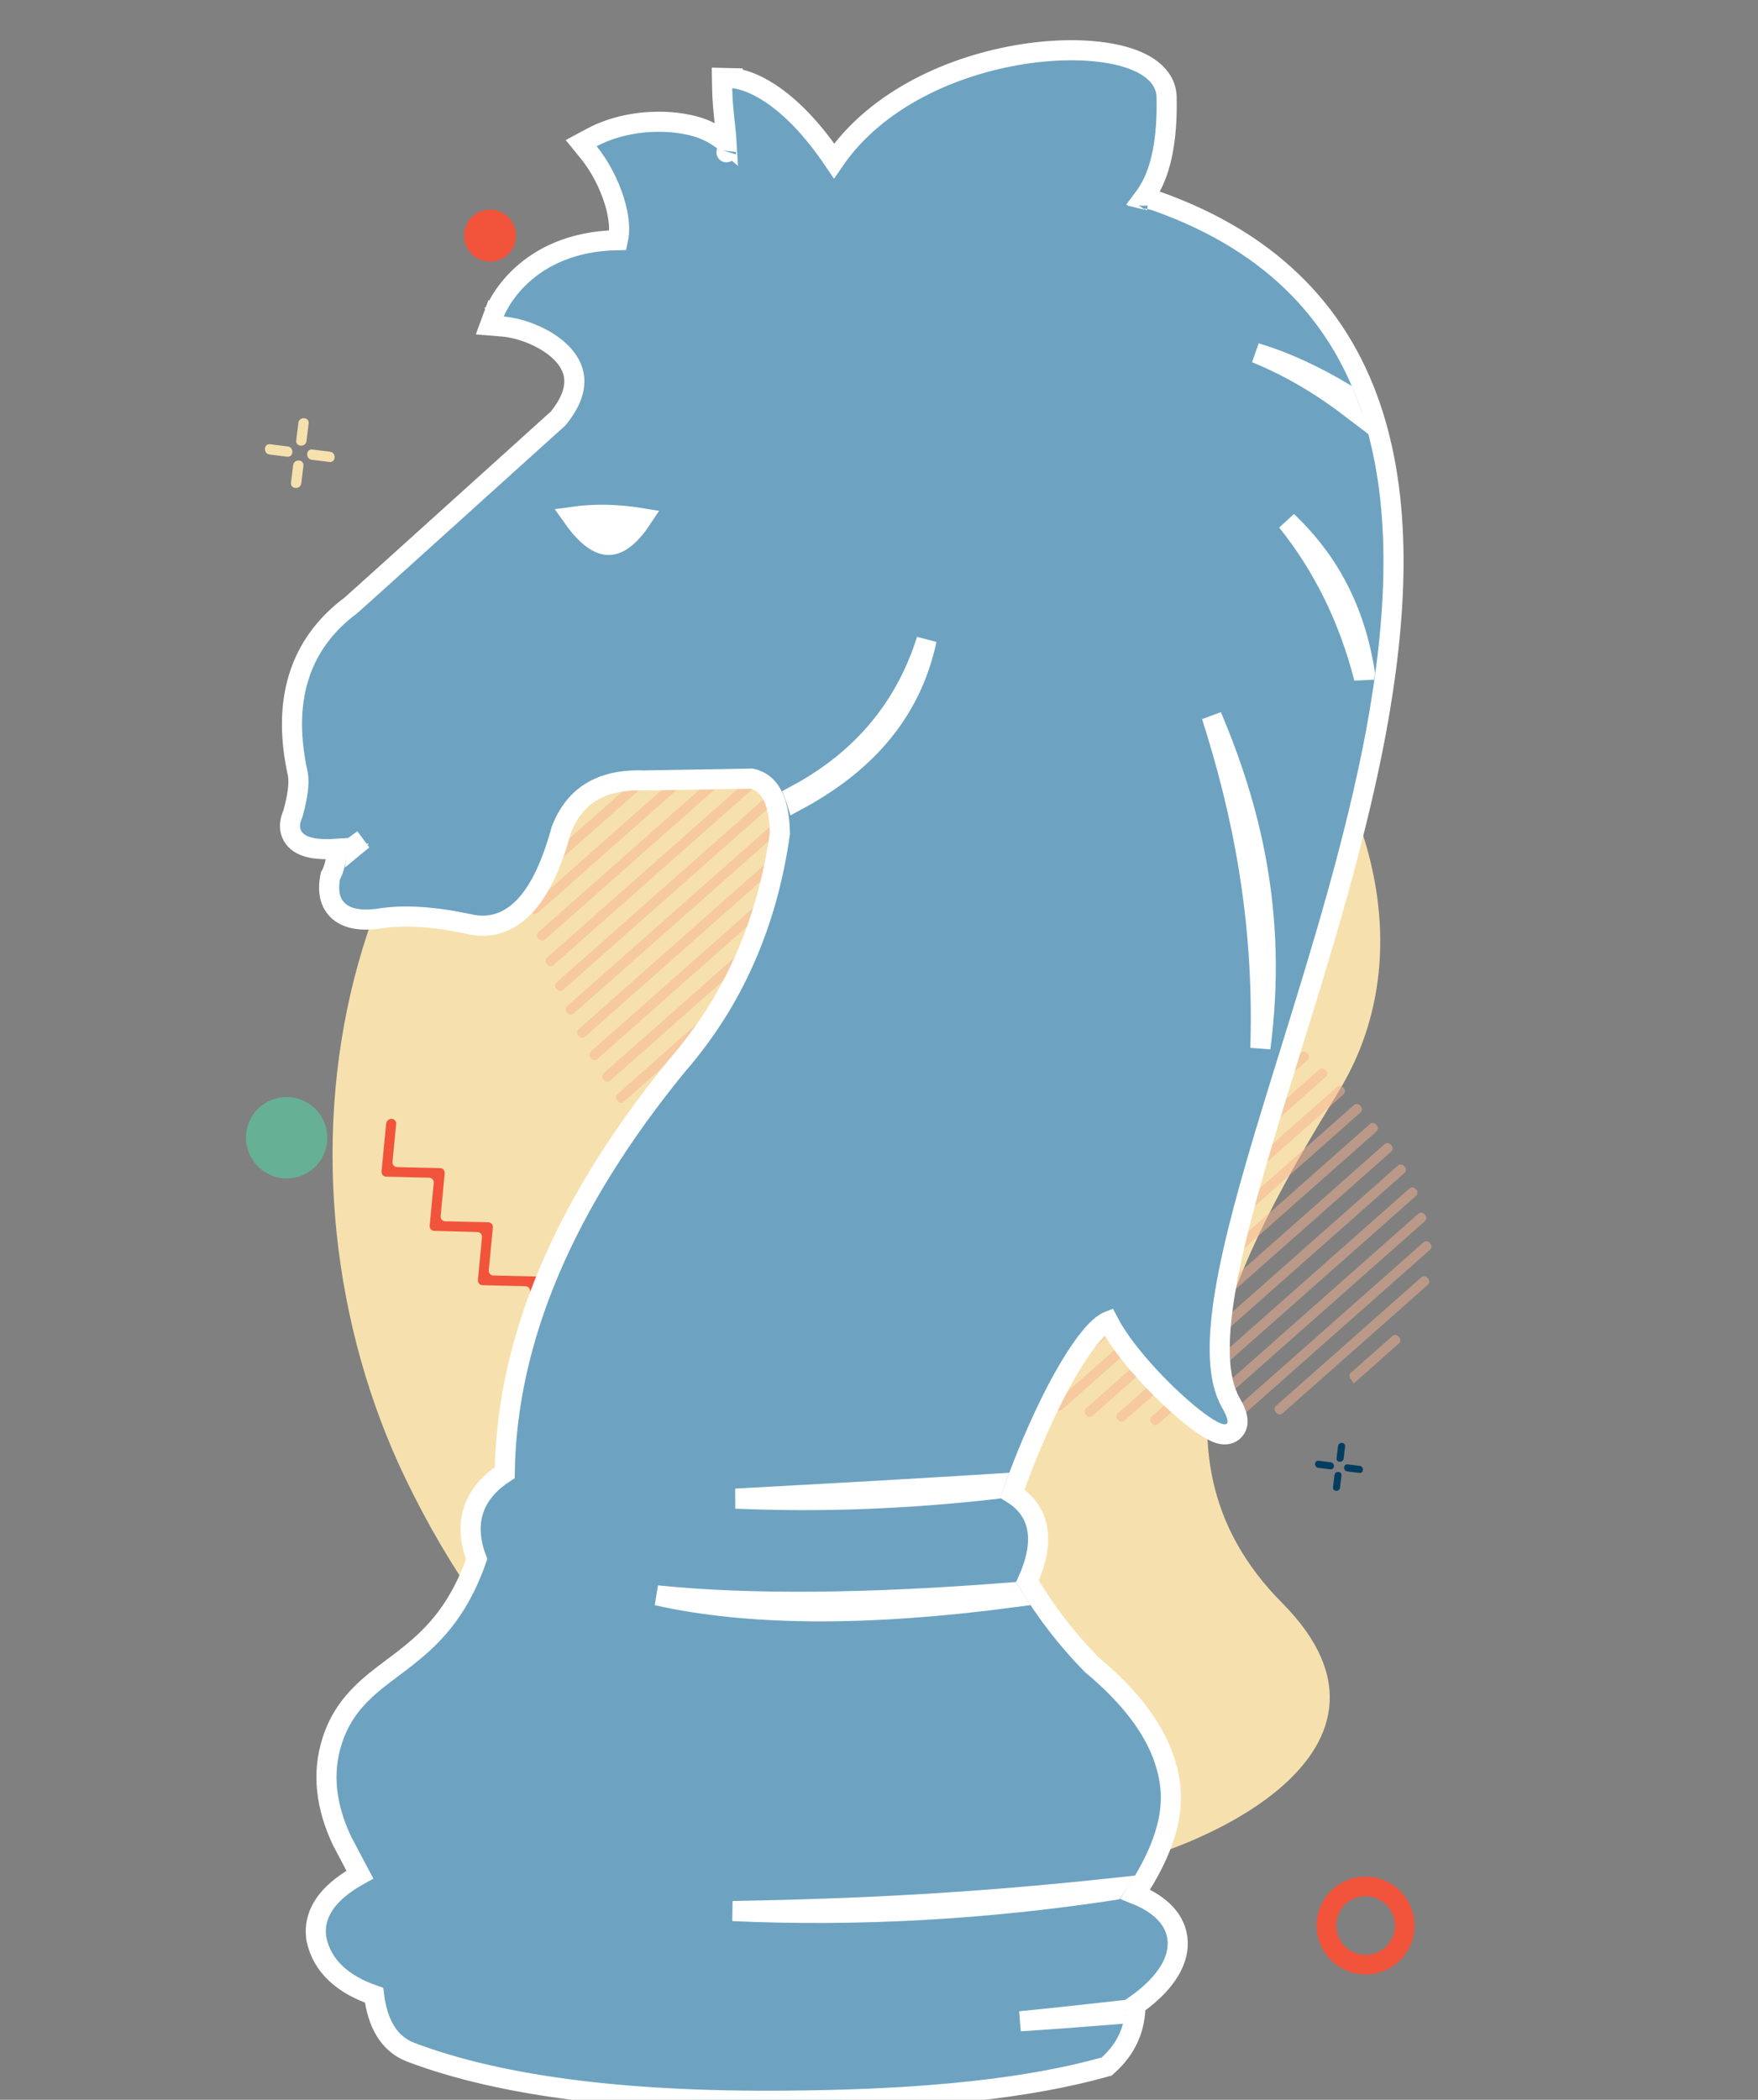 <?xml version="1.0" encoding="UTF-8"?> <svg xmlns="http://www.w3.org/2000/svg" width="175" height="209" viewBox="0 0 175 209" fill="none"><rect x="0" y="0" width="175" height="209" fill="#808080" stroke="none"/> <g clip-path="url(#clip0)"> <path d="M102.45 177.908L98.158 177.805C98.094 177.803 98.032 177.788 97.974 177.761C97.916 177.734 97.865 177.696 97.823 177.648C97.78 177.601 97.748 177.545 97.728 177.485C97.709 177.424 97.701 177.36 97.707 177.297L98.111 173.023C98.117 172.959 98.11 172.895 98.09 172.834C98.07 172.773 98.038 172.717 97.995 172.67C97.953 172.622 97.901 172.583 97.843 172.556C97.785 172.529 97.722 172.515 97.658 172.513L93.367 172.41C93.303 172.408 93.24 172.393 93.182 172.366C93.124 172.34 93.072 172.301 93.029 172.253C92.987 172.205 92.955 172.149 92.935 172.089C92.915 172.028 92.908 171.964 92.914 171.9L93.318 167.626C93.324 167.563 93.316 167.499 93.296 167.438C93.277 167.378 93.245 167.322 93.202 167.275C93.16 167.227 93.109 167.189 93.051 167.162C92.993 167.135 92.93 167.12 92.867 167.118L88.573 167.013C88.51 167.011 88.447 166.996 88.39 166.969C88.332 166.942 88.281 166.904 88.238 166.856C88.196 166.809 88.164 166.753 88.144 166.693C88.124 166.632 88.117 166.568 88.123 166.505L88.526 162.231C88.532 162.167 88.525 162.103 88.505 162.042C88.486 161.982 88.454 161.926 88.411 161.878C88.368 161.83 88.317 161.791 88.259 161.765C88.201 161.738 88.138 161.723 88.074 161.721L83.782 161.618C83.719 161.616 83.656 161.601 83.598 161.574C83.541 161.547 83.489 161.509 83.447 161.461C83.404 161.414 83.372 161.358 83.353 161.298C83.333 161.237 83.325 161.173 83.331 161.11L83.695 157.326C83.701 157.262 83.693 157.198 83.674 157.138C83.654 157.077 83.622 157.022 83.579 156.974C83.537 156.927 83.486 156.888 83.428 156.861C83.37 156.834 83.308 156.82 83.244 156.818C83.108 156.815 82.977 156.863 82.876 156.953C82.774 157.043 82.711 157.168 82.697 157.303L82.239 162.065C82.233 162.128 82.24 162.192 82.26 162.252C82.28 162.313 82.312 162.368 82.355 162.416C82.397 162.464 82.448 162.502 82.506 162.529C82.564 162.556 82.626 162.57 82.69 162.572L86.982 162.676C87.046 162.678 87.109 162.692 87.166 162.719C87.224 162.746 87.276 162.785 87.319 162.832C87.361 162.88 87.393 162.936 87.413 162.997C87.433 163.058 87.44 163.122 87.434 163.185L87.03 167.46C87.025 167.523 87.032 167.587 87.052 167.647C87.072 167.708 87.104 167.763 87.146 167.811C87.188 167.859 87.24 167.897 87.297 167.924C87.355 167.951 87.418 167.966 87.481 167.967L91.775 168.073C91.838 168.075 91.901 168.089 91.959 168.116C92.016 168.143 92.068 168.181 92.11 168.229C92.152 168.277 92.184 168.332 92.204 168.393C92.224 168.453 92.231 168.517 92.226 168.58L91.822 172.855C91.816 172.918 91.823 172.982 91.843 173.043C91.863 173.104 91.895 173.16 91.937 173.208C91.98 173.256 92.031 173.294 92.09 173.321C92.147 173.348 92.21 173.363 92.274 173.364L96.566 173.468C96.63 173.469 96.693 173.484 96.751 173.511C96.809 173.538 96.861 173.576 96.903 173.624C96.946 173.672 96.978 173.728 96.998 173.789C97.017 173.85 97.025 173.914 97.019 173.977L96.62 178.271C96.614 178.335 96.622 178.399 96.642 178.459C96.662 178.52 96.694 178.575 96.736 178.623C96.778 178.671 96.83 178.709 96.887 178.736C96.945 178.763 97.007 178.777 97.071 178.779L101.363 178.883C101.427 178.884 101.49 178.899 101.548 178.926C101.606 178.953 101.658 178.991 101.7 179.039C101.742 179.087 101.775 179.143 101.795 179.204C101.814 179.265 101.821 179.329 101.815 179.392L101.452 183.177C101.446 183.24 101.453 183.304 101.473 183.365C101.493 183.425 101.525 183.481 101.567 183.528C101.61 183.576 101.661 183.614 101.719 183.641C101.776 183.668 101.839 183.683 101.903 183.685C102.037 183.685 102.167 183.637 102.268 183.547C102.368 183.458 102.432 183.334 102.447 183.201L102.9 178.429C102.908 178.365 102.902 178.3 102.883 178.238C102.864 178.176 102.832 178.118 102.79 178.069C102.748 178.02 102.695 177.981 102.637 177.953C102.578 177.925 102.515 177.91 102.45 177.908Z" fill="#F2543B"></path> <path d="M104.011 187.06C89.568 188.502 58.416 184.535 40.395 147.235C25.823 117.041 32.191 74.168 67.689 58.12C88.41 48.751 106.711 51.751 119.242 60.783C134.231 71.557 143.085 92.571 133.246 108.655C123.408 124.739 112.57 144.401 127.618 159.533C142.666 174.665 118.457 185.616 104.011 187.06Z" fill="#F6E1AE"></path> <path d="M46.845 25.171C47.185 25.554 47.631 25.828 48.126 25.958C48.621 26.087 49.144 26.067 49.627 25.9C50.11 25.733 50.533 25.426 50.841 25.019C51.15 24.611 51.33 24.121 51.36 23.61C51.39 23.099 51.268 22.591 51.009 22.149C50.75 21.707 50.366 21.352 49.905 21.128C49.445 20.904 48.928 20.821 48.422 20.891C47.915 20.96 47.44 21.178 47.058 21.518C46.804 21.743 46.597 22.017 46.449 22.322C46.301 22.628 46.215 22.96 46.195 23.299C46.175 23.638 46.222 23.978 46.334 24.299C46.445 24.621 46.619 24.917 46.845 25.171Z" fill="#F2543B"></path> <path d="M25.509 115.93C24.977 115.331 24.634 114.587 24.524 113.793C24.414 112.999 24.542 112.191 24.891 111.47C25.24 110.75 25.795 110.15 26.486 109.746C27.177 109.341 27.973 109.151 28.773 109.2C29.572 109.248 30.34 109.532 30.979 110.017C31.618 110.501 32.099 111.164 32.362 111.921C32.625 112.679 32.658 113.497 32.456 114.272C32.254 115.047 31.827 115.744 31.229 116.276C30.831 116.629 30.368 116.9 29.866 117.074C29.363 117.247 28.831 117.32 28.3 117.288C27.769 117.256 27.249 117.12 26.77 116.887C26.291 116.654 25.863 116.329 25.509 115.93Z" fill="#66B095"></path> <path d="M134.911 81.939C134.826 81.933 134.74 81.945 134.66 81.972C134.579 82 134.505 82.043 134.441 82.1C134.377 82.157 134.325 82.225 134.288 82.302C134.251 82.379 134.23 82.463 134.225 82.548L133.731 90.998C133.726 91.084 133.737 91.171 133.765 91.253C133.793 91.334 133.837 91.41 133.895 91.475C133.952 91.539 134.022 91.592 134.1 91.629C134.178 91.667 134.262 91.689 134.349 91.693C134.435 91.699 134.522 91.688 134.603 91.66C134.685 91.632 134.76 91.588 134.825 91.531C134.89 91.473 134.942 91.404 134.979 91.326C135.017 91.248 135.038 91.163 135.043 91.077L135.528 82.634C135.535 82.548 135.523 82.461 135.496 82.379C135.468 82.297 135.424 82.221 135.366 82.156C135.309 82.092 135.239 82.039 135.16 82.002C135.082 81.964 134.997 81.943 134.911 81.939Z" fill="#F6E1AE"></path> <path d="M132.116 74.015C132.03 74.008 131.943 74.019 131.861 74.047C131.779 74.075 131.704 74.118 131.639 74.176C131.574 74.234 131.522 74.303 131.484 74.382C131.447 74.46 131.426 74.544 131.422 74.631L130.029 98.531C130.023 98.617 130.034 98.704 130.062 98.786C130.09 98.868 130.134 98.944 130.191 99.009C130.249 99.074 130.319 99.126 130.397 99.164C130.475 99.201 130.56 99.222 130.647 99.227C130.733 99.232 130.82 99.221 130.901 99.193C130.983 99.165 131.059 99.121 131.123 99.064C131.188 99.006 131.24 98.937 131.278 98.859C131.315 98.781 131.337 98.696 131.341 98.61L132.728 74.703C132.737 74.531 132.678 74.362 132.564 74.233C132.449 74.104 132.288 74.026 132.116 74.015Z" fill="#F6E1AE"></path> <path d="M129.134 69.224C129.049 69.219 128.964 69.23 128.883 69.258C128.803 69.286 128.729 69.329 128.665 69.386C128.601 69.442 128.549 69.511 128.512 69.588C128.475 69.664 128.454 69.748 128.449 69.833L126.52 102.923C126.514 103.009 126.525 103.096 126.553 103.178C126.581 103.26 126.625 103.336 126.682 103.401C126.74 103.465 126.81 103.518 126.888 103.555C126.966 103.593 127.051 103.614 127.138 103.618C127.224 103.625 127.311 103.614 127.393 103.586C127.475 103.558 127.551 103.514 127.615 103.457C127.68 103.399 127.732 103.329 127.77 103.251C127.807 103.173 127.828 103.088 127.832 103.002L129.744 69.911C129.749 69.826 129.738 69.74 129.71 69.659C129.682 69.579 129.639 69.504 129.582 69.441C129.525 69.377 129.456 69.325 129.38 69.287C129.303 69.25 129.219 69.229 129.134 69.224Z" fill="#F6E1AE"></path> <path d="M126.068 65.926C125.982 65.92 125.896 65.931 125.814 65.959C125.732 65.987 125.657 66.031 125.592 66.089C125.528 66.146 125.475 66.216 125.438 66.293C125.4 66.371 125.379 66.456 125.374 66.542L123.082 105.836C123.077 105.922 123.088 106.009 123.117 106.09C123.145 106.172 123.189 106.248 123.246 106.312C123.304 106.377 123.373 106.43 123.451 106.467C123.529 106.505 123.614 106.527 123.7 106.531C123.787 106.538 123.873 106.527 123.955 106.499C124.037 106.471 124.113 106.427 124.178 106.37C124.242 106.312 124.295 106.243 124.332 106.164C124.369 106.086 124.39 106.001 124.394 105.915L126.678 66.613C126.683 66.528 126.672 66.442 126.644 66.362C126.616 66.281 126.572 66.207 126.516 66.143C126.459 66.079 126.39 66.027 126.314 65.99C126.237 65.953 126.154 65.931 126.068 65.926Z" fill="#F6E1AE"></path> <path d="M122.946 63.511C122.861 63.505 122.776 63.517 122.695 63.545C122.615 63.572 122.541 63.616 122.477 63.672C122.413 63.729 122.361 63.798 122.324 63.874C122.287 63.951 122.266 64.034 122.261 64.119L119.712 107.855C119.705 107.942 119.717 108.029 119.744 108.111C119.772 108.193 119.816 108.268 119.874 108.333C119.931 108.398 120.001 108.451 120.08 108.488C120.158 108.526 120.243 108.547 120.329 108.551C120.416 108.557 120.502 108.545 120.584 108.517C120.666 108.489 120.741 108.445 120.805 108.388C120.87 108.331 120.923 108.261 120.96 108.183C120.997 108.105 121.019 108.021 121.023 107.934L123.558 64.199C123.563 64.114 123.551 64.028 123.523 63.947C123.495 63.866 123.452 63.792 123.395 63.728C123.338 63.664 123.269 63.612 123.192 63.574C123.115 63.537 123.032 63.515 122.946 63.511Z" fill="#F6E1AE"></path> <path d="M119.792 61.726C119.706 61.72 119.62 61.731 119.538 61.759C119.456 61.787 119.381 61.831 119.316 61.888C119.252 61.946 119.199 62.015 119.162 62.093C119.124 62.171 119.103 62.256 119.098 62.342L116.365 109.243C116.358 109.33 116.37 109.416 116.397 109.498C116.425 109.581 116.469 109.656 116.527 109.721C116.584 109.786 116.654 109.839 116.733 109.876C116.811 109.913 116.896 109.935 116.982 109.939C117.069 109.945 117.155 109.934 117.237 109.906C117.319 109.879 117.395 109.835 117.46 109.777C117.524 109.72 117.577 109.65 117.614 109.572C117.651 109.494 117.673 109.409 117.676 109.322L120.41 62.421C120.416 62.335 120.405 62.248 120.377 62.166C120.349 62.084 120.305 62.008 120.248 61.943C120.19 61.878 120.12 61.826 120.042 61.788C119.964 61.751 119.879 61.73 119.792 61.726Z" fill="#F6E1AE"></path> <path d="M116.606 60.462C116.52 60.456 116.433 60.467 116.352 60.495C116.27 60.523 116.195 60.567 116.13 60.624C116.065 60.682 116.013 60.751 115.976 60.829C115.938 60.907 115.917 60.992 115.912 61.078L113.064 110.115C113.058 110.201 113.07 110.288 113.098 110.37C113.126 110.451 113.17 110.527 113.228 110.592C113.285 110.656 113.355 110.709 113.433 110.747C113.511 110.784 113.595 110.806 113.682 110.81C113.767 110.816 113.852 110.804 113.932 110.776C114.013 110.749 114.087 110.705 114.151 110.649C114.214 110.592 114.266 110.523 114.303 110.447C114.341 110.37 114.362 110.287 114.367 110.202L117.218 61.15C117.227 60.978 117.168 60.809 117.054 60.68C116.939 60.551 116.778 60.472 116.606 60.462Z" fill="#F6E1AE"></path> <path d="M113.394 59.648C113.308 59.642 113.221 59.653 113.139 59.68C113.057 59.708 112.981 59.752 112.917 59.809C112.852 59.867 112.799 59.937 112.762 60.015C112.725 60.093 112.704 60.178 112.7 60.264L109.774 110.542C109.769 110.629 109.78 110.715 109.809 110.797C109.837 110.879 109.881 110.954 109.938 111.019C109.996 111.084 110.065 111.136 110.143 111.174C110.221 111.212 110.306 111.233 110.392 111.238C110.477 111.243 110.562 111.232 110.643 111.204C110.723 111.176 110.798 111.133 110.861 111.076C110.925 111.019 110.977 110.951 111.014 110.874C111.051 110.798 111.073 110.714 111.078 110.629L114.004 60.335C114.009 60.25 113.997 60.164 113.969 60.084C113.941 60.003 113.898 59.929 113.841 59.865C113.785 59.801 113.716 59.749 113.639 59.712C113.562 59.675 113.479 59.653 113.394 59.648Z" fill="#F6E1AE"></path> <path d="M110.153 59.248C110.068 59.242 109.982 59.254 109.902 59.281C109.821 59.308 109.747 59.352 109.683 59.408C109.619 59.465 109.568 59.533 109.531 59.61C109.494 59.687 109.473 59.77 109.469 59.856L106.512 110.553C106.506 110.639 106.517 110.726 106.545 110.808C106.573 110.89 106.617 110.966 106.675 111.031C106.732 111.096 106.802 111.148 106.88 111.186C106.959 111.223 107.044 111.244 107.13 111.248C107.216 111.255 107.303 111.244 107.385 111.216C107.467 111.188 107.543 111.145 107.608 111.087C107.672 111.03 107.725 110.96 107.762 110.882C107.799 110.803 107.82 110.719 107.824 110.632L110.763 59.935C110.768 59.85 110.756 59.765 110.729 59.684C110.701 59.603 110.657 59.529 110.6 59.465C110.544 59.401 110.475 59.349 110.398 59.312C110.321 59.275 110.238 59.253 110.153 59.248Z" fill="#F6E1AE"></path> <path d="M106.891 59.256C106.805 59.25 106.718 59.262 106.636 59.29C106.555 59.318 106.479 59.362 106.415 59.419C106.35 59.476 106.298 59.546 106.26 59.624C106.223 59.702 106.201 59.786 106.197 59.873L103.275 110.151C103.268 110.237 103.28 110.324 103.307 110.406C103.335 110.488 103.379 110.564 103.437 110.629C103.495 110.694 103.564 110.746 103.643 110.784C103.721 110.821 103.806 110.842 103.892 110.846C103.977 110.851 104.063 110.84 104.143 110.812C104.224 110.784 104.298 110.741 104.362 110.684C104.425 110.628 104.477 110.559 104.514 110.483C104.551 110.406 104.573 110.323 104.578 110.237L107.501 59.943C107.506 59.858 107.495 59.772 107.467 59.692C107.439 59.611 107.396 59.536 107.339 59.473C107.282 59.409 107.213 59.357 107.136 59.319C107.06 59.282 106.976 59.261 106.891 59.256Z" fill="#F6E1AE"></path> <path d="M103.6 59.675C103.514 59.669 103.427 59.68 103.345 59.707C103.263 59.735 103.187 59.779 103.123 59.837C103.058 59.894 103.005 59.964 102.968 60.042C102.931 60.12 102.91 60.205 102.906 60.292L100.062 109.337C100.057 109.422 100.069 109.507 100.097 109.588C100.125 109.669 100.169 109.743 100.225 109.807C100.282 109.87 100.35 109.922 100.427 109.96C100.504 109.997 100.587 110.019 100.672 110.024C100.759 110.03 100.845 110.019 100.928 109.991C101.01 109.964 101.085 109.92 101.15 109.862C101.215 109.805 101.267 109.735 101.304 109.657C101.341 109.579 101.363 109.494 101.366 109.407L104.218 60.371C104.223 60.284 104.212 60.198 104.184 60.116C104.156 60.034 104.112 59.959 104.054 59.894C103.997 59.829 103.927 59.777 103.849 59.739C103.771 59.702 103.687 59.68 103.6 59.675Z" fill="#F6E1AE"></path> <path d="M100.296 60.55C100.21 60.544 100.123 60.555 100.041 60.583C99.959 60.61 99.883 60.654 99.819 60.712C99.754 60.769 99.701 60.839 99.664 60.917C99.627 60.995 99.606 61.08 99.602 61.167L96.868 108.068C96.862 108.154 96.873 108.241 96.901 108.323C96.929 108.405 96.973 108.481 97.031 108.546C97.088 108.611 97.158 108.663 97.237 108.701C97.315 108.738 97.4 108.759 97.486 108.763C97.572 108.769 97.659 108.758 97.741 108.73C97.822 108.702 97.898 108.658 97.962 108.601C98.027 108.543 98.079 108.474 98.117 108.396C98.154 108.318 98.176 108.233 98.18 108.147L100.914 61.246C100.919 61.16 100.908 61.073 100.88 60.991C100.852 60.909 100.808 60.834 100.75 60.769C100.693 60.705 100.623 60.652 100.545 60.614C100.467 60.577 100.382 60.555 100.296 60.55Z" fill="#F6E1AE"></path> <path d="M96.954 61.946C96.868 61.941 96.783 61.952 96.703 61.98C96.622 62.008 96.548 62.051 96.484 62.108C96.421 62.164 96.369 62.233 96.332 62.31C96.295 62.386 96.273 62.47 96.268 62.555L93.721 106.289C93.714 106.376 93.725 106.463 93.753 106.545C93.781 106.627 93.825 106.703 93.882 106.768C93.94 106.833 94.01 106.885 94.088 106.923C94.167 106.96 94.252 106.981 94.338 106.985C94.424 106.99 94.509 106.978 94.589 106.951C94.67 106.923 94.744 106.879 94.808 106.823C94.871 106.766 94.923 106.698 94.96 106.621C94.997 106.544 95.019 106.461 95.024 106.376L97.565 62.635C97.574 62.462 97.515 62.293 97.401 62.164C97.286 62.035 97.126 61.957 96.954 61.946Z" fill="#F6E1AE"></path> <path d="M93.576 63.968C93.489 63.963 93.403 63.974 93.321 64.002C93.239 64.03 93.164 64.074 93.099 64.131C93.035 64.189 92.982 64.258 92.945 64.336C92.907 64.414 92.886 64.498 92.881 64.585L90.601 103.874C90.595 103.96 90.606 104.047 90.634 104.129C90.662 104.211 90.706 104.287 90.764 104.352C90.821 104.417 90.891 104.469 90.969 104.507C91.048 104.544 91.132 104.566 91.219 104.57C91.304 104.575 91.389 104.564 91.47 104.536C91.551 104.508 91.625 104.465 91.689 104.408C91.753 104.352 91.805 104.283 91.841 104.206C91.879 104.129 91.9 104.046 91.904 103.961L94.187 64.657C94.196 64.485 94.137 64.316 94.023 64.187C93.908 64.058 93.748 63.979 93.576 63.968Z" fill="#F6E1AE"></path> <path d="M90.147 66.874C90.061 66.869 89.974 66.88 89.892 66.908C89.811 66.936 89.735 66.98 89.671 67.037C89.606 67.095 89.554 67.164 89.516 67.242C89.479 67.32 89.457 67.405 89.453 67.491L87.526 100.583C87.52 100.669 87.531 100.756 87.559 100.838C87.586 100.92 87.63 100.996 87.688 101.061C87.746 101.125 87.816 101.178 87.894 101.215C87.972 101.253 88.057 101.274 88.144 101.278C88.23 101.284 88.316 101.272 88.398 101.244C88.48 101.217 88.555 101.173 88.62 101.115C88.684 101.058 88.737 100.988 88.774 100.91C88.812 100.833 88.833 100.748 88.838 100.662L90.758 67.563C90.767 67.391 90.707 67.223 90.593 67.094C90.479 66.966 90.319 66.887 90.147 66.874Z" fill="#F6E1AE"></path> <path d="M86.636 71.271C86.55 71.265 86.463 71.276 86.382 71.305C86.3 71.332 86.225 71.376 86.16 71.434C86.095 71.491 86.043 71.561 86.005 71.639C85.968 71.716 85.946 71.801 85.942 71.887L84.551 95.786C84.545 95.872 84.557 95.959 84.585 96.04C84.613 96.122 84.657 96.198 84.715 96.262C84.772 96.327 84.842 96.38 84.92 96.417C84.998 96.455 85.082 96.477 85.168 96.481C85.255 96.488 85.341 96.477 85.424 96.449C85.506 96.421 85.581 96.377 85.646 96.32C85.711 96.262 85.763 96.192 85.8 96.114C85.838 96.036 85.859 95.951 85.862 95.865L87.248 71.959C87.257 71.787 87.198 71.618 87.083 71.489C86.969 71.36 86.808 71.282 86.636 71.271Z" fill="#F6E1AE"></path> <path d="M82.932 78.805C82.847 78.8 82.762 78.811 82.681 78.839C82.6 78.866 82.526 78.91 82.462 78.966C82.399 79.023 82.347 79.092 82.31 79.168C82.273 79.245 82.251 79.329 82.247 79.414L81.753 87.864C81.746 87.951 81.757 88.038 81.785 88.12C81.812 88.202 81.857 88.278 81.914 88.343C81.972 88.408 82.042 88.46 82.12 88.498C82.199 88.535 82.284 88.556 82.37 88.56C82.456 88.565 82.541 88.554 82.621 88.526C82.702 88.498 82.776 88.455 82.84 88.398C82.904 88.342 82.956 88.273 82.993 88.196C83.03 88.12 83.051 88.036 83.056 87.951L83.55 79.501C83.556 79.414 83.545 79.327 83.517 79.245C83.489 79.163 83.445 79.088 83.388 79.023C83.33 78.958 83.26 78.905 83.182 78.868C83.104 78.83 83.019 78.809 82.932 78.805Z" fill="#F6E1AE"></path> <path d="M58.19 132.441L53.899 132.349C53.835 132.348 53.772 132.333 53.714 132.306C53.656 132.279 53.604 132.241 53.562 132.193C53.52 132.145 53.487 132.089 53.468 132.028C53.448 131.968 53.441 131.903 53.447 131.84L53.85 127.566C53.856 127.502 53.849 127.438 53.829 127.377C53.809 127.316 53.777 127.26 53.735 127.213C53.692 127.165 53.641 127.126 53.583 127.099C53.525 127.072 53.462 127.058 53.398 127.056L49.106 126.952C49.042 126.951 48.98 126.936 48.922 126.909C48.864 126.882 48.813 126.844 48.771 126.796C48.728 126.749 48.696 126.693 48.676 126.632C48.657 126.572 48.649 126.508 48.655 126.445L49.064 122.166C49.07 122.102 49.063 122.038 49.043 121.978C49.023 121.917 48.991 121.861 48.949 121.813C48.906 121.765 48.854 121.727 48.796 121.7C48.738 121.673 48.675 121.658 48.612 121.657L44.315 121.557C44.251 121.556 44.188 121.541 44.131 121.514C44.073 121.487 44.022 121.449 43.979 121.401C43.937 121.354 43.905 121.298 43.885 121.237C43.865 121.177 43.858 121.113 43.864 121.05L44.267 116.776C44.273 116.712 44.266 116.648 44.246 116.587C44.227 116.526 44.194 116.47 44.152 116.422C44.109 116.375 44.058 116.336 44 116.309C43.942 116.282 43.879 116.268 43.815 116.266L39.523 116.162C39.459 116.161 39.396 116.146 39.338 116.119C39.28 116.092 39.228 116.054 39.186 116.006C39.144 115.958 39.111 115.902 39.092 115.841C39.072 115.781 39.065 115.717 39.071 115.653L39.436 111.87C39.442 111.807 39.435 111.742 39.415 111.682C39.395 111.621 39.363 111.565 39.321 111.517C39.278 111.469 39.226 111.431 39.168 111.404C39.11 111.377 39.047 111.362 38.983 111.361C38.848 111.36 38.718 111.408 38.617 111.498C38.516 111.588 38.452 111.712 38.437 111.846L37.978 116.607C37.972 116.671 37.979 116.735 37.999 116.796C38.019 116.857 38.051 116.913 38.094 116.961C38.136 117.008 38.188 117.047 38.246 117.074C38.304 117.101 38.367 117.115 38.431 117.117L42.723 117.221C42.787 117.222 42.849 117.237 42.907 117.264C42.965 117.291 43.017 117.329 43.06 117.377C43.102 117.425 43.134 117.481 43.154 117.542C43.174 117.602 43.181 117.667 43.175 117.73L42.771 122.004C42.766 122.068 42.773 122.131 42.793 122.192C42.813 122.252 42.845 122.308 42.887 122.356C42.929 122.403 42.981 122.442 43.038 122.469C43.096 122.495 43.159 122.51 43.222 122.512L47.525 122.631C47.589 122.633 47.651 122.647 47.709 122.674C47.767 122.701 47.819 122.74 47.862 122.788C47.904 122.835 47.936 122.891 47.956 122.952C47.976 123.013 47.983 123.077 47.977 123.141L47.573 127.415C47.568 127.478 47.575 127.542 47.595 127.602C47.615 127.663 47.647 127.719 47.689 127.766C47.731 127.814 47.783 127.852 47.84 127.879C47.898 127.906 47.961 127.921 48.024 127.922L52.312 128.021C52.375 128.023 52.438 128.037 52.496 128.064C52.554 128.091 52.606 128.13 52.649 128.177C52.691 128.225 52.723 128.281 52.743 128.342C52.763 128.403 52.77 128.467 52.764 128.53L52.36 132.805C52.354 132.868 52.361 132.932 52.381 132.993C52.401 133.054 52.433 133.11 52.476 133.158C52.518 133.206 52.57 133.244 52.628 133.271C52.686 133.298 52.749 133.313 52.813 133.314L57.098 133.411C57.162 133.413 57.224 133.427 57.282 133.454C57.34 133.481 57.391 133.52 57.434 133.567C57.476 133.615 57.508 133.67 57.528 133.731C57.548 133.791 57.555 133.855 57.549 133.919L57.185 137.703C57.179 137.767 57.187 137.831 57.206 137.892C57.226 137.952 57.258 138.008 57.301 138.056C57.343 138.104 57.395 138.143 57.453 138.169C57.511 138.196 57.574 138.211 57.638 138.212C57.773 138.213 57.903 138.163 58.004 138.074C58.105 137.984 58.169 137.861 58.185 137.727L58.653 132.963C58.661 132.898 58.655 132.831 58.635 132.768C58.616 132.705 58.583 132.647 58.539 132.598C58.495 132.549 58.441 132.509 58.381 132.482C58.321 132.455 58.256 132.441 58.19 132.441Z" fill="#F2543B"></path> <path d="M31.098 44.741L32.85 44.961C33.499 45.042 33.444 46.059 32.791 45.983L31.038 45.763C30.387 45.682 30.443 44.664 31.097 44.742L31.098 44.741Z" fill="#F6E1AE"></path> <path d="M26.892 44.217L28.646 44.436C29.294 44.517 29.239 45.534 28.586 45.458C28.002 45.384 27.418 45.311 26.833 45.238C26.184 45.156 26.24 44.139 26.892 44.217Z" fill="#F6E1AE"></path> <path d="M29.486 43.84L29.702 42.087C29.782 41.437 30.801 41.495 30.723 42.148L30.508 43.901C30.427 44.549 29.41 44.492 29.486 43.84Z" fill="#F6E1AE"></path> <path d="M28.967 48.049L29.183 46.296C29.264 45.646 30.28 45.704 30.205 46.357C30.134 46.942 30.062 47.526 29.99 48.111C29.909 48.759 28.892 48.702 28.968 48.05L28.967 48.049Z" fill="#F6E1AE"></path> <path d="M134.155 145.755L135.359 145.906C135.805 145.961 135.767 146.661 135.318 146.608L134.113 146.457C133.667 146.401 133.705 145.702 134.154 145.755L134.155 145.755Z" fill="#033E60"></path> <path d="M131.265 145.394L132.47 145.545C132.916 145.6 132.878 146.3 132.429 146.247C132.027 146.196 131.626 146.146 131.224 146.096C130.779 146.039 130.817 145.341 131.265 145.394Z" fill="#033E60"></path> <path d="M133.047 145.136L133.195 143.931C133.251 143.485 133.95 143.525 133.897 143.973L133.749 145.178C133.694 145.623 132.995 145.584 133.047 145.136Z" fill="#033E60"></path> <path d="M132.691 148.027L132.839 146.823C132.894 146.376 133.593 146.416 133.541 146.865C133.492 147.267 133.443 147.669 133.393 148.07C133.338 148.515 132.639 148.476 132.691 148.028L132.691 148.027Z" fill="#033E60"></path> <path d="M139.297 133.116L139.206 133.015C139.169 132.973 139.124 132.939 139.074 132.914C139.024 132.89 138.97 132.875 138.914 132.872C138.858 132.868 138.802 132.876 138.75 132.894C138.697 132.913 138.648 132.941 138.606 132.978L134.478 136.632C134.394 136.707 134.343 136.812 134.336 136.925C134.329 137.037 134.367 137.148 134.441 137.233C134.453 137.246 134.464 137.26 134.473 137.275L134.749 137.703L134.812 137.656L139.26 133.713C139.343 133.639 139.393 133.534 139.4 133.422C139.407 133.311 139.37 133.201 139.297 133.116Z" fill="#F6B391" fill-opacity="0.5"></path> <path d="M142.17 127.278L142.081 127.177C142.044 127.135 141.999 127.101 141.949 127.076C141.899 127.052 141.844 127.037 141.788 127.034C141.732 127.03 141.676 127.038 141.623 127.056C141.571 127.075 141.522 127.103 141.48 127.14L127.017 139.934C126.975 139.971 126.94 140.016 126.916 140.066C126.891 140.117 126.877 140.171 126.873 140.227C126.87 140.283 126.877 140.339 126.896 140.392C126.914 140.445 126.942 140.494 126.979 140.536L127.068 140.637C127.105 140.679 127.15 140.713 127.2 140.738C127.251 140.763 127.305 140.777 127.361 140.781C127.417 140.784 127.473 140.777 127.526 140.758C127.579 140.74 127.628 140.711 127.67 140.674L142.133 127.881C142.175 127.844 142.209 127.799 142.234 127.748C142.258 127.698 142.273 127.643 142.276 127.587C142.28 127.531 142.272 127.475 142.254 127.422C142.236 127.369 142.207 127.32 142.17 127.278Z" fill="#F6B391" fill-opacity="0.5"></path> <path d="M142.384 123.793L142.293 123.693C142.218 123.609 142.113 123.558 142.001 123.551C141.889 123.544 141.778 123.581 141.694 123.656L122.274 140.835C122.232 140.871 122.197 140.916 122.173 140.966C122.148 141.017 122.134 141.071 122.13 141.127C122.127 141.183 122.134 141.239 122.153 141.292C122.171 141.345 122.199 141.393 122.236 141.435L122.325 141.538C122.362 141.58 122.407 141.614 122.457 141.639C122.507 141.663 122.562 141.678 122.617 141.681C122.673 141.685 122.729 141.677 122.782 141.659C122.834 141.64 122.883 141.612 122.925 141.575L142.347 124.396C142.431 124.321 142.482 124.215 142.489 124.102C142.496 123.99 142.458 123.879 142.384 123.793Z" fill="#F6B391" fill-opacity="0.5"></path> <path d="M141.882 120.942L141.791 120.841C141.755 120.799 141.71 120.764 141.66 120.74C141.61 120.715 141.555 120.701 141.499 120.697C141.444 120.694 141.388 120.701 141.335 120.72C141.282 120.738 141.234 120.767 141.192 120.804L118.261 141.087C118.219 141.124 118.185 141.169 118.16 141.219C118.136 141.27 118.121 141.324 118.118 141.38C118.114 141.436 118.122 141.492 118.14 141.545C118.158 141.598 118.187 141.646 118.224 141.688L118.313 141.791C118.388 141.875 118.493 141.926 118.605 141.933C118.717 141.94 118.828 141.902 118.912 141.828L141.843 121.544C141.928 121.469 141.979 121.364 141.987 121.251C141.994 121.138 141.956 121.027 141.882 120.942Z" fill="#F6B391" fill-opacity="0.5"></path> <path d="M140.994 118.43L140.904 118.329C140.829 118.245 140.724 118.193 140.612 118.186C140.499 118.179 140.389 118.217 140.304 118.292L114.639 140.993C114.597 141.03 114.563 141.075 114.538 141.125C114.514 141.176 114.499 141.23 114.496 141.286C114.492 141.342 114.5 141.398 114.518 141.451C114.536 141.504 114.565 141.552 114.602 141.594L114.691 141.697C114.728 141.739 114.773 141.773 114.823 141.798C114.873 141.822 114.928 141.837 114.984 141.84C115.04 141.844 115.096 141.836 115.148 141.818C115.201 141.799 115.25 141.771 115.292 141.734L140.955 119.032C141.04 118.957 141.092 118.852 141.099 118.739C141.106 118.626 141.069 118.515 140.994 118.43Z" fill="#F6B391" fill-opacity="0.5"></path> <path d="M139.851 116.145L139.762 116.042C139.725 116 139.68 115.966 139.63 115.941C139.58 115.916 139.525 115.902 139.469 115.899C139.413 115.895 139.357 115.903 139.304 115.921C139.252 115.939 139.203 115.968 139.161 116.005L111.277 140.671C111.235 140.708 111.201 140.753 111.176 140.803C111.151 140.854 111.137 140.908 111.133 140.964C111.13 141.02 111.138 141.076 111.156 141.129C111.174 141.183 111.203 141.231 111.24 141.273L111.328 141.376C111.403 141.46 111.508 141.511 111.621 141.518C111.733 141.525 111.843 141.487 111.928 141.413L139.814 116.745C139.856 116.708 139.89 116.664 139.915 116.613C139.939 116.563 139.954 116.509 139.957 116.453C139.961 116.397 139.953 116.341 139.935 116.288C139.916 116.235 139.888 116.186 139.851 116.145Z" fill="#F6B391" fill-opacity="0.5"></path> <path d="M138.527 114.018L138.436 113.916C138.362 113.831 138.256 113.779 138.143 113.773C138.031 113.766 137.92 113.804 137.835 113.878L108.105 140.179C108.063 140.216 108.028 140.261 108.004 140.311C107.979 140.361 107.965 140.416 107.961 140.472C107.958 140.528 107.965 140.584 107.984 140.636C108.002 140.689 108.03 140.738 108.068 140.78L108.156 140.882C108.193 140.924 108.238 140.959 108.288 140.983C108.338 141.008 108.393 141.022 108.448 141.026C108.504 141.029 108.56 141.022 108.613 141.003C108.665 140.985 108.714 140.957 108.756 140.919L138.488 114.624C138.53 114.587 138.565 114.542 138.59 114.491C138.616 114.441 138.63 114.386 138.634 114.329C138.638 114.273 138.63 114.216 138.612 114.163C138.593 114.109 138.564 114.06 138.527 114.018Z" fill="#F6B391" fill-opacity="0.5"></path> <path d="M137.054 112.021L136.963 111.918C136.927 111.876 136.882 111.842 136.832 111.818C136.782 111.793 136.728 111.779 136.672 111.775C136.617 111.772 136.561 111.779 136.508 111.798C136.456 111.816 136.407 111.844 136.366 111.881L105.079 139.555C105.037 139.592 105.003 139.637 104.978 139.687C104.954 139.738 104.939 139.792 104.936 139.848C104.932 139.904 104.94 139.96 104.958 140.013C104.976 140.066 105.005 140.115 105.042 140.157L105.131 140.26C105.167 140.302 105.212 140.336 105.262 140.361C105.312 140.385 105.367 140.4 105.423 140.403C105.478 140.407 105.534 140.399 105.587 140.381C105.64 140.362 105.688 140.334 105.73 140.297L137.017 112.622C137.101 112.547 137.152 112.442 137.159 112.329C137.166 112.216 137.128 112.106 137.054 112.021Z" fill="#F6B391" fill-opacity="0.5"></path> <path d="M135.468 110.128L135.379 110.026C135.304 109.941 135.199 109.89 135.086 109.883C134.973 109.876 134.862 109.914 134.778 109.989L102.177 138.827C102.092 138.902 102.041 139.007 102.034 139.12C102.027 139.233 102.065 139.343 102.14 139.428L102.23 139.531C102.267 139.573 102.312 139.607 102.362 139.632C102.412 139.656 102.466 139.671 102.522 139.674C102.578 139.677 102.634 139.67 102.687 139.652C102.739 139.633 102.788 139.605 102.83 139.568L135.428 110.732C135.471 110.695 135.506 110.65 135.53 110.6C135.555 110.55 135.57 110.495 135.574 110.438C135.577 110.382 135.57 110.326 135.552 110.273C135.533 110.219 135.505 110.17 135.468 110.128Z" fill="#F6B391" fill-opacity="0.5"></path> <path d="M133.782 108.322L133.693 108.219C133.618 108.135 133.513 108.083 133.4 108.076C133.287 108.069 133.177 108.108 133.092 108.182L99.379 138.012C99.337 138.049 99.303 138.094 99.278 138.144C99.254 138.194 99.239 138.249 99.236 138.304C99.233 138.36 99.24 138.416 99.258 138.469C99.277 138.522 99.305 138.571 99.342 138.613L99.431 138.715C99.506 138.8 99.611 138.851 99.724 138.858C99.837 138.865 99.947 138.827 100.032 138.752L133.745 108.923C133.787 108.886 133.821 108.841 133.846 108.791C133.87 108.74 133.885 108.686 133.888 108.63C133.891 108.574 133.884 108.518 133.866 108.465C133.847 108.412 133.819 108.364 133.782 108.322Z" fill="#F6B391" fill-opacity="0.5"></path> <path d="M132.015 106.588L131.927 106.486C131.852 106.401 131.747 106.35 131.635 106.343C131.522 106.336 131.412 106.374 131.327 106.449L96.677 137.102C96.593 137.177 96.541 137.282 96.534 137.394C96.527 137.507 96.565 137.618 96.64 137.702L96.73 137.803C96.767 137.845 96.812 137.88 96.862 137.904C96.912 137.929 96.967 137.943 97.022 137.947C97.078 137.95 97.134 137.943 97.187 137.924C97.239 137.906 97.288 137.877 97.33 137.84L131.98 107.187C132.022 107.15 132.056 107.105 132.08 107.055C132.104 107.005 132.118 106.951 132.122 106.895C132.125 106.839 132.117 106.784 132.099 106.731C132.081 106.678 132.052 106.63 132.015 106.588Z" fill="#F6B391" fill-opacity="0.5"></path> <path d="M130.18 104.916L130.089 104.816C130.052 104.773 130.007 104.739 129.957 104.714C129.907 104.69 129.852 104.675 129.796 104.672C129.741 104.668 129.685 104.676 129.632 104.694C129.579 104.713 129.53 104.741 129.488 104.778L94.086 136.09C94.002 136.165 93.951 136.27 93.944 136.383C93.937 136.496 93.975 136.606 94.049 136.691L94.14 136.792C94.176 136.834 94.221 136.868 94.271 136.893C94.321 136.917 94.376 136.932 94.432 136.935C94.487 136.939 94.543 136.931 94.596 136.913C94.649 136.895 94.697 136.866 94.739 136.829L130.143 105.517C130.227 105.442 130.278 105.337 130.285 105.224C130.292 105.112 130.254 105.001 130.18 104.916Z" fill="#F6B391" fill-opacity="0.5"></path> <path d="M128.273 103.307L128.182 103.205C128.108 103.12 128.003 103.069 127.89 103.062C127.778 103.055 127.667 103.093 127.583 103.168L91.603 135.001C91.561 135.038 91.527 135.083 91.502 135.133C91.478 135.183 91.463 135.238 91.46 135.294C91.457 135.349 91.464 135.405 91.482 135.458C91.501 135.511 91.529 135.56 91.566 135.602L91.655 135.704C91.692 135.746 91.737 135.781 91.787 135.805C91.837 135.83 91.892 135.844 91.948 135.848C92.004 135.851 92.06 135.844 92.113 135.825C92.165 135.807 92.214 135.778 92.256 135.741L128.236 103.908C128.32 103.833 128.371 103.728 128.378 103.615C128.385 103.503 128.347 103.392 128.273 103.307Z" fill="#F6B391" fill-opacity="0.5"></path> <path d="M126.309 101.747L126.22 101.645C126.145 101.56 126.039 101.509 125.927 101.502C125.814 101.495 125.704 101.533 125.619 101.608L89.217 133.81C89.132 133.885 89.081 133.99 89.074 134.102C89.067 134.215 89.105 134.326 89.18 134.41L89.27 134.511C89.307 134.554 89.352 134.588 89.402 134.613C89.452 134.638 89.506 134.652 89.562 134.656C89.618 134.659 89.674 134.651 89.727 134.633C89.779 134.614 89.828 134.586 89.87 134.548L126.271 102.35C126.355 102.274 126.406 102.169 126.413 102.056C126.42 101.943 126.383 101.832 126.309 101.747Z" fill="#F6B391" fill-opacity="0.5"></path> <path d="M124.292 100.235L124.204 100.133C124.167 100.091 124.122 100.056 124.071 100.032C124.021 100.007 123.967 99.992 123.911 99.989C123.855 99.986 123.799 99.993 123.746 100.011C123.693 100.03 123.644 100.058 123.602 100.096L86.912 132.55C86.828 132.625 86.776 132.73 86.769 132.843C86.762 132.956 86.8 133.067 86.875 133.152L86.964 133.253C87.039 133.337 87.144 133.389 87.257 133.396C87.369 133.403 87.48 133.365 87.565 133.29L124.255 100.836C124.297 100.799 124.331 100.754 124.356 100.704C124.381 100.654 124.395 100.599 124.398 100.543C124.402 100.487 124.394 100.431 124.376 100.378C124.358 100.326 124.329 100.277 124.292 100.235Z" fill="#F6B391" fill-opacity="0.5"></path> <path d="M122.228 98.764L122.137 98.663C122.1 98.621 122.056 98.587 122.006 98.562C121.955 98.537 121.901 98.523 121.845 98.519C121.789 98.516 121.734 98.524 121.681 98.542C121.628 98.56 121.579 98.589 121.538 98.626L84.689 131.224C84.605 131.299 84.554 131.405 84.547 131.517C84.54 131.63 84.578 131.741 84.652 131.826L84.742 131.929C84.817 132.013 84.922 132.064 85.034 132.071C85.147 132.078 85.257 132.04 85.342 131.966L122.197 99.372C122.24 99.334 122.274 99.289 122.299 99.238C122.323 99.186 122.337 99.131 122.34 99.074C122.343 99.018 122.335 98.961 122.315 98.908C122.296 98.854 122.266 98.805 122.228 98.764Z" fill="#F6B391" fill-opacity="0.5"></path> <path d="M120.228 97.232L120.137 97.131C120.101 97.089 120.056 97.055 120.006 97.03C119.956 97.006 119.901 96.991 119.845 96.988C119.79 96.984 119.734 96.992 119.681 97.01C119.628 97.028 119.58 97.057 119.538 97.094L82.533 129.827C82.491 129.864 82.457 129.909 82.432 129.959C82.407 130.01 82.393 130.064 82.389 130.12C82.386 130.176 82.394 130.233 82.412 130.286C82.43 130.339 82.459 130.387 82.496 130.429L82.585 130.53C82.622 130.572 82.666 130.607 82.717 130.631C82.767 130.656 82.822 130.67 82.877 130.674C82.933 130.677 82.989 130.67 83.042 130.651C83.095 130.633 83.144 130.604 83.186 130.567L120.189 97.834C120.274 97.76 120.325 97.654 120.333 97.541C120.34 97.428 120.302 97.317 120.228 97.232Z" fill="#F6B391" fill-opacity="0.5"></path> <path d="M118.476 95.485L118.387 95.383C118.312 95.299 118.207 95.248 118.094 95.24C117.982 95.234 117.871 95.271 117.786 95.346L80.446 128.375C80.362 128.45 80.311 128.556 80.304 128.669C80.297 128.781 80.335 128.892 80.409 128.978L80.499 129.078C80.574 129.163 80.679 129.214 80.791 129.221C80.904 129.228 81.014 129.19 81.099 129.115L118.437 96.086C118.522 96.011 118.573 95.906 118.58 95.794C118.588 95.681 118.55 95.57 118.476 95.485Z" fill="#F6B391" fill-opacity="0.5"></path> <path d="M116.964 93.525L116.875 93.424C116.8 93.339 116.695 93.288 116.582 93.281C116.469 93.274 116.359 93.312 116.274 93.387L78.424 126.87C78.339 126.944 78.288 127.05 78.281 127.162C78.274 127.275 78.312 127.386 78.387 127.47L78.477 127.571C78.514 127.613 78.559 127.648 78.609 127.673C78.659 127.697 78.713 127.712 78.769 127.715C78.825 127.719 78.881 127.711 78.934 127.693C78.987 127.674 79.035 127.646 79.077 127.608L116.927 94.127C116.969 94.09 117.003 94.045 117.028 93.995C117.052 93.944 117.067 93.89 117.07 93.834C117.074 93.778 117.066 93.722 117.048 93.668C117.03 93.615 117.001 93.567 116.964 93.525Z" fill="#F6B391" fill-opacity="0.5"></path> <path d="M115.696 91.354L115.607 91.254C115.532 91.169 115.427 91.118 115.314 91.111C115.201 91.104 115.09 91.142 115.006 91.216L76.46 125.31C76.418 125.347 76.383 125.392 76.359 125.442C76.334 125.493 76.32 125.547 76.316 125.603C76.313 125.659 76.32 125.715 76.339 125.768C76.357 125.821 76.385 125.869 76.423 125.911L76.511 126.013C76.586 126.098 76.692 126.15 76.804 126.156C76.917 126.163 77.028 126.125 77.112 126.051L115.659 91.953C115.742 91.879 115.793 91.774 115.8 91.661C115.807 91.549 115.77 91.439 115.696 91.354Z" fill="#F6B391" fill-opacity="0.5"></path> <path d="M114.664 88.968L114.576 88.865C114.539 88.823 114.494 88.789 114.444 88.764C114.393 88.74 114.339 88.725 114.283 88.722C114.227 88.718 114.171 88.726 114.118 88.744C114.065 88.763 114.016 88.791 113.974 88.828L74.557 123.697C74.473 123.772 74.421 123.878 74.414 123.991C74.407 124.104 74.445 124.215 74.52 124.3L74.61 124.4C74.685 124.484 74.79 124.535 74.903 124.542C75.015 124.549 75.125 124.512 75.21 124.437L114.627 89.569C114.712 89.494 114.763 89.389 114.77 89.276C114.777 89.163 114.739 89.053 114.664 88.968Z" fill="#F6B391" fill-opacity="0.5"></path> <path d="M113.859 86.383L113.77 86.281C113.695 86.197 113.59 86.145 113.477 86.138C113.365 86.132 113.254 86.169 113.169 86.244L72.715 122.03C72.63 122.105 72.579 122.211 72.572 122.324C72.565 122.437 72.603 122.548 72.677 122.633L72.768 122.734C72.843 122.818 72.948 122.869 73.06 122.876C73.173 122.883 73.283 122.845 73.368 122.771L113.822 86.984C113.864 86.947 113.898 86.902 113.923 86.852C113.947 86.802 113.962 86.747 113.965 86.691C113.969 86.635 113.961 86.579 113.943 86.527C113.925 86.474 113.896 86.425 113.859 86.383Z" fill="#F6B391" fill-opacity="0.5"></path> <path d="M113.275 83.6L113.184 83.5C113.147 83.458 113.103 83.423 113.052 83.399C113.002 83.374 112.948 83.359 112.892 83.356C112.836 83.353 112.781 83.36 112.728 83.379C112.675 83.397 112.626 83.425 112.585 83.463L70.924 120.324C70.84 120.399 70.789 120.505 70.782 120.617C70.775 120.73 70.813 120.84 70.887 120.925L70.975 121.026C71.013 121.068 71.057 121.102 71.108 121.127C71.158 121.151 71.213 121.166 71.268 121.169C71.324 121.173 71.38 121.165 71.433 121.147C71.486 121.129 71.535 121.1 71.577 121.063L113.238 84.203C113.322 84.128 113.373 84.022 113.38 83.909C113.387 83.796 113.349 83.685 113.275 83.6Z" fill="#F6B391" fill-opacity="0.5"></path> <path d="M112.905 80.635L112.814 80.534C112.739 80.45 112.634 80.398 112.521 80.391C112.409 80.384 112.298 80.422 112.213 80.497L69.196 118.55C69.154 118.587 69.12 118.632 69.095 118.682C69.07 118.732 69.056 118.787 69.052 118.843C69.049 118.899 69.056 118.955 69.075 119.008C69.093 119.061 69.121 119.11 69.159 119.152L69.247 119.255C69.323 119.339 69.428 119.39 69.54 119.397C69.653 119.404 69.764 119.366 69.849 119.292L112.866 81.239C112.908 81.202 112.943 81.157 112.967 81.107C112.992 81.056 113.007 81.001 113.01 80.945C113.014 80.889 113.007 80.833 112.989 80.78C112.97 80.726 112.942 80.677 112.905 80.635Z" fill="#F6B391" fill-opacity="0.5"></path> <path d="M112.735 77.488L112.645 77.387C112.57 77.302 112.465 77.251 112.353 77.244C112.24 77.237 112.13 77.275 112.045 77.35L67.525 116.738C67.483 116.775 67.449 116.82 67.424 116.87C67.4 116.921 67.385 116.975 67.382 117.031C67.378 117.087 67.386 117.143 67.404 117.196C67.422 117.249 67.451 117.298 67.488 117.34L67.577 117.443C67.652 117.527 67.757 117.578 67.869 117.585C67.981 117.592 68.092 117.554 68.176 117.48L112.698 78.092C112.783 78.017 112.834 77.911 112.841 77.798C112.848 77.684 112.81 77.573 112.735 77.488Z" fill="#F6B391" fill-opacity="0.5"></path> <path d="M112.746 74.179L112.657 74.078C112.582 73.994 112.477 73.942 112.364 73.935C112.252 73.928 112.141 73.966 112.056 74.041L65.913 114.857C65.829 114.933 65.778 115.038 65.771 115.151C65.764 115.264 65.802 115.375 65.876 115.46L65.967 115.561C66.004 115.603 66.048 115.637 66.099 115.662C66.149 115.686 66.203 115.701 66.259 115.704C66.315 115.708 66.371 115.7 66.423 115.682C66.476 115.663 66.525 115.635 66.566 115.598L112.709 74.781C112.793 74.706 112.844 74.601 112.851 74.488C112.858 74.375 112.82 74.264 112.746 74.179Z" fill="#F6B391" fill-opacity="0.5"></path> <path d="M112.923 70.731L112.834 70.63C112.759 70.546 112.654 70.494 112.541 70.487C112.428 70.48 112.317 70.518 112.232 70.593L64.359 112.947C64.275 113.022 64.224 113.128 64.217 113.24C64.21 113.353 64.247 113.463 64.321 113.548L64.412 113.651C64.487 113.735 64.592 113.786 64.704 113.793C64.816 113.8 64.927 113.762 65.011 113.688L112.884 71.333C112.926 71.296 112.96 71.251 112.985 71.201C113.01 71.151 113.024 71.096 113.028 71.04C113.032 70.984 113.024 70.928 113.006 70.875C112.988 70.822 112.96 70.773 112.923 70.731Z" fill="#F6B391" fill-opacity="0.5"></path> <path d="M113.234 67.162L113.144 67.06C113.107 67.018 113.062 66.983 113.012 66.959C112.961 66.934 112.907 66.919 112.851 66.916C112.795 66.912 112.739 66.92 112.686 66.938C112.633 66.957 112.584 66.985 112.543 67.022L62.873 110.951C62.831 110.989 62.797 111.034 62.772 111.084C62.748 111.134 62.733 111.189 62.73 111.245C62.726 111.301 62.734 111.357 62.752 111.41C62.77 111.463 62.799 111.512 62.836 111.554L62.925 111.655C62.999 111.739 63.105 111.79 63.217 111.797C63.329 111.804 63.44 111.766 63.524 111.692L113.187 67.762C113.272 67.689 113.326 67.585 113.334 67.472C113.343 67.36 113.307 67.248 113.234 67.162Z" fill="#F6B391" fill-opacity="0.5"></path> <path d="M113.607 63.525L113.518 63.424C113.481 63.382 113.436 63.347 113.386 63.323C113.335 63.298 113.281 63.284 113.225 63.28C113.169 63.277 113.113 63.285 113.06 63.303C113.007 63.321 112.958 63.35 112.916 63.387L61.448 108.915C61.364 108.99 61.313 109.096 61.306 109.208C61.299 109.321 61.337 109.432 61.411 109.517L61.5 109.618C61.575 109.703 61.68 109.754 61.793 109.761C61.906 109.768 62.017 109.73 62.101 109.655L113.569 64.127C113.611 64.09 113.646 64.045 113.67 63.995C113.695 63.944 113.709 63.89 113.713 63.834C113.716 63.778 113.709 63.722 113.69 63.669C113.672 63.615 113.644 63.567 113.607 63.525Z" fill="#F6B391" fill-opacity="0.5"></path> <path d="M113.872 59.993L113.784 59.892C113.747 59.85 113.702 59.816 113.651 59.791C113.601 59.767 113.546 59.752 113.491 59.749C113.435 59.745 113.379 59.753 113.326 59.771C113.273 59.79 113.224 59.818 113.182 59.855L60.091 106.824C60.049 106.861 60.014 106.906 59.99 106.956C59.965 107.006 59.951 107.061 59.947 107.117C59.944 107.173 59.952 107.228 59.97 107.281C59.988 107.334 60.017 107.383 60.054 107.425L60.142 107.527C60.217 107.612 60.322 107.663 60.434 107.67C60.547 107.677 60.657 107.639 60.742 107.564L113.835 60.596C113.919 60.52 113.97 60.415 113.977 60.302C113.984 60.189 113.946 60.078 113.872 59.993Z" fill="#F6B391" fill-opacity="0.5"></path> <path d="M113.604 56.936L113.52 56.839C113.445 56.755 113.34 56.704 113.227 56.697C113.115 56.69 113.004 56.728 112.919 56.802L58.808 104.668C58.723 104.743 58.672 104.849 58.665 104.961C58.658 105.074 58.696 105.185 58.771 105.269L58.861 105.372C58.898 105.414 58.943 105.448 58.993 105.473C59.044 105.498 59.098 105.512 59.154 105.515C59.21 105.519 59.266 105.511 59.319 105.493C59.372 105.475 59.42 105.446 59.462 105.409L113.567 57.537C113.651 57.462 113.702 57.356 113.709 57.244C113.716 57.131 113.678 57.021 113.604 56.936Z" fill="#F6B391" fill-opacity="0.5"></path> <path d="M113.045 54.133L112.956 54.03C112.881 53.946 112.776 53.895 112.663 53.888C112.551 53.881 112.44 53.919 112.355 53.993L57.59 102.445C57.505 102.52 57.454 102.626 57.447 102.739C57.44 102.852 57.478 102.963 57.553 103.048L57.643 103.149C57.68 103.191 57.725 103.225 57.775 103.25C57.825 103.274 57.879 103.289 57.935 103.292C57.991 103.296 58.047 103.288 58.099 103.27C58.152 103.251 58.201 103.223 58.243 103.186L113.008 54.735C113.092 54.66 113.143 54.555 113.15 54.442C113.157 54.329 113.119 54.218 113.045 54.133Z" fill="#F6B391" fill-opacity="0.5"></path> <path d="M112.276 51.517L112.187 51.414C112.112 51.33 112.007 51.279 111.895 51.272C111.782 51.265 111.672 51.303 111.587 51.377L56.458 100.144C56.416 100.181 56.382 100.225 56.357 100.276C56.333 100.326 56.318 100.381 56.315 100.436C56.311 100.492 56.319 100.548 56.337 100.601C56.355 100.654 56.384 100.703 56.421 100.744L56.51 100.847C56.584 100.931 56.689 100.983 56.802 100.99C56.914 100.997 57.025 100.959 57.109 100.884L112.238 52.117C112.28 52.081 112.315 52.036 112.339 51.986C112.364 51.935 112.378 51.881 112.382 51.825C112.385 51.769 112.378 51.713 112.359 51.66C112.341 51.607 112.313 51.559 112.276 51.517Z" fill="#F6B391" fill-opacity="0.5"></path> <path d="M111.337 49.053L111.247 48.95C111.172 48.866 111.067 48.814 110.954 48.807C110.842 48.8 110.732 48.838 110.647 48.913L55.408 97.777C55.323 97.852 55.272 97.957 55.265 98.07C55.258 98.183 55.296 98.294 55.371 98.379L55.461 98.48C55.498 98.522 55.543 98.556 55.593 98.581C55.643 98.606 55.697 98.62 55.753 98.623C55.809 98.627 55.865 98.619 55.918 98.601C55.97 98.583 56.019 98.554 56.061 98.517L111.298 49.65C111.382 49.575 111.433 49.471 111.44 49.359C111.447 49.247 111.41 49.137 111.337 49.053Z" fill="#F6B391" fill-opacity="0.5"></path> <path d="M110.233 46.73L110.144 46.63C110.069 46.545 109.964 46.493 109.851 46.486C109.739 46.48 109.628 46.518 109.543 46.592L54.446 95.324C54.362 95.399 54.311 95.504 54.304 95.617C54.297 95.73 54.334 95.841 54.408 95.926L54.499 96.027C54.574 96.111 54.679 96.163 54.791 96.17C54.904 96.177 55.014 96.139 55.099 96.064L110.196 47.333C110.238 47.296 110.272 47.251 110.297 47.2C110.321 47.15 110.336 47.095 110.339 47.039C110.343 46.983 110.335 46.927 110.317 46.874C110.299 46.821 110.27 46.772 110.233 46.73Z" fill="#F6B391" fill-opacity="0.5"></path> <path d="M108.97 44.546L108.881 44.445C108.807 44.361 108.701 44.309 108.589 44.302C108.476 44.295 108.365 44.333 108.28 44.408L53.596 92.781C53.512 92.856 53.461 92.962 53.454 93.074C53.447 93.187 53.484 93.298 53.559 93.383L53.649 93.484C53.724 93.568 53.829 93.62 53.941 93.627C54.053 93.634 54.164 93.596 54.249 93.521L108.933 45.148C108.975 45.111 109.009 45.066 109.034 45.016C109.059 44.966 109.073 44.911 109.077 44.855C109.08 44.799 109.072 44.743 109.054 44.69C109.036 44.637 109.007 44.588 108.97 44.546Z" fill="#F6B391" fill-opacity="0.5"></path> <path d="M107.543 42.509L107.454 42.408C107.417 42.366 107.372 42.332 107.322 42.307C107.272 42.282 107.217 42.268 107.161 42.264C107.105 42.261 107.049 42.269 106.996 42.287C106.943 42.305 106.895 42.334 106.853 42.371L52.853 90.142C52.769 90.217 52.717 90.322 52.71 90.435C52.703 90.548 52.741 90.658 52.816 90.743L52.906 90.846C52.981 90.93 53.086 90.981 53.198 90.988C53.311 90.995 53.421 90.957 53.506 90.883L107.506 43.111C107.59 43.036 107.641 42.931 107.648 42.818C107.655 42.705 107.617 42.594 107.543 42.509Z" fill="#F6B391" fill-opacity="0.5"></path> <path d="M105.949 40.626L105.86 40.524C105.785 40.44 105.68 40.388 105.567 40.381C105.454 40.374 105.344 40.412 105.259 40.487L52.236 87.391C52.152 87.466 52.101 87.571 52.094 87.683C52.087 87.796 52.125 87.907 52.199 87.992L52.29 88.094C52.327 88.136 52.371 88.17 52.421 88.195C52.471 88.22 52.526 88.234 52.582 88.237C52.637 88.241 52.693 88.233 52.746 88.215C52.799 88.197 52.847 88.168 52.889 88.131L105.911 41.229C105.953 41.192 105.988 41.147 106.012 41.096C106.037 41.046 106.052 40.991 106.055 40.935C106.058 40.879 106.051 40.823 106.033 40.77C106.014 40.717 105.986 40.668 105.949 40.626Z" fill="#F6B391" fill-opacity="0.5"></path> <path d="M104.168 38.906L104.076 38.801C104.001 38.717 103.896 38.666 103.783 38.659C103.671 38.652 103.56 38.69 103.475 38.764L51.763 84.513C51.721 84.55 51.687 84.595 51.662 84.645C51.637 84.695 51.623 84.75 51.62 84.806C51.616 84.862 51.624 84.918 51.642 84.97C51.66 85.023 51.689 85.072 51.726 85.114L51.814 85.216C51.851 85.258 51.896 85.293 51.947 85.317C51.997 85.342 52.051 85.356 52.107 85.36C52.163 85.363 52.219 85.356 52.272 85.338C52.325 85.319 52.374 85.291 52.416 85.253L104.131 39.51C104.173 39.472 104.208 39.427 104.232 39.377C104.257 39.326 104.271 39.271 104.275 39.215C104.278 39.159 104.271 39.103 104.252 39.05C104.234 38.997 104.206 38.948 104.168 38.906Z" fill="#F6B391" fill-opacity="0.5"></path> <path d="M102.176 37.371L102.086 37.269C102.049 37.226 102.004 37.192 101.954 37.167C101.904 37.143 101.849 37.128 101.794 37.125C101.738 37.121 101.682 37.129 101.629 37.147C101.577 37.166 101.528 37.194 101.486 37.231L51.464 81.486C51.422 81.523 51.387 81.569 51.362 81.619C51.337 81.67 51.323 81.725 51.319 81.782C51.316 81.838 51.324 81.895 51.342 81.948C51.36 82.002 51.389 82.051 51.427 82.094L51.517 82.194C51.592 82.279 51.697 82.33 51.809 82.337C51.922 82.344 52.032 82.306 52.117 82.231L102.139 37.975C102.181 37.938 102.215 37.893 102.24 37.842C102.265 37.792 102.279 37.737 102.283 37.681C102.286 37.625 102.278 37.569 102.26 37.515C102.242 37.462 102.213 37.413 102.176 37.371Z" fill="#F6B391" fill-opacity="0.5"></path> <path d="M99.948 36.046L99.859 35.944C99.822 35.901 99.777 35.867 99.727 35.843C99.676 35.818 99.622 35.803 99.566 35.8C99.51 35.796 99.454 35.804 99.401 35.822C99.348 35.841 99.299 35.869 99.257 35.907L51.347 78.288C51.262 78.364 51.211 78.469 51.204 78.582C51.197 78.695 51.235 78.806 51.309 78.891L51.4 78.992C51.437 79.034 51.481 79.068 51.532 79.093C51.582 79.117 51.636 79.132 51.692 79.135C51.748 79.139 51.804 79.131 51.856 79.113C51.909 79.094 51.958 79.066 51.999 79.029L99.91 36.647C99.952 36.61 99.987 36.565 100.011 36.515C100.036 36.465 100.05 36.41 100.054 36.354C100.057 36.298 100.05 36.242 100.031 36.19C100.013 36.137 99.985 36.088 99.948 36.046Z" fill="#F6B391" fill-opacity="0.5"></path> <path d="M97.438 34.969L97.348 34.868C97.274 34.784 97.171 34.733 97.061 34.724C96.95 34.716 96.841 34.751 96.756 34.822L51.468 74.884C51.383 74.959 51.332 75.065 51.325 75.177C51.318 75.29 51.356 75.401 51.43 75.486L51.519 75.587C51.594 75.672 51.699 75.723 51.812 75.73C51.925 75.737 52.036 75.699 52.12 75.624L97.401 35.568C97.485 35.493 97.536 35.388 97.543 35.276C97.55 35.163 97.512 35.053 97.438 34.969Z" fill="#F6B391" fill-opacity="0.5"></path> <path d="M94.585 34.197L94.495 34.096C94.42 34.011 94.315 33.96 94.203 33.953C94.09 33.946 93.98 33.984 93.895 34.059L51.863 71.238C51.821 71.275 51.787 71.32 51.762 71.37C51.737 71.421 51.723 71.475 51.719 71.531C51.716 71.587 51.724 71.643 51.742 71.696C51.76 71.749 51.788 71.798 51.826 71.84L51.914 71.941C51.989 72.026 52.095 72.077 52.208 72.084C52.32 72.091 52.431 72.053 52.516 71.978L94.546 34.797C94.631 34.723 94.683 34.618 94.69 34.505C94.697 34.392 94.66 34.282 94.585 34.197Z" fill="#F6B391" fill-opacity="0.5"></path> <path d="M91.294 33.81L91.205 33.708C91.13 33.624 91.025 33.573 90.913 33.566C90.801 33.559 90.691 33.596 90.606 33.671L52.613 67.279C52.571 67.316 52.536 67.361 52.512 67.411C52.487 67.461 52.472 67.516 52.469 67.572C52.466 67.628 52.473 67.684 52.492 67.737C52.51 67.79 52.538 67.839 52.575 67.881L52.664 67.982C52.701 68.024 52.746 68.058 52.796 68.083C52.846 68.107 52.901 68.122 52.956 68.125C53.012 68.129 53.068 68.121 53.121 68.103C53.173 68.085 53.222 68.056 53.264 68.019L91.257 34.413C91.299 34.376 91.333 34.331 91.358 34.28C91.382 34.23 91.397 34.175 91.4 34.119C91.404 34.063 91.396 34.007 91.378 33.954C91.36 33.901 91.331 33.852 91.294 33.81Z" fill="#F6B391" fill-opacity="0.5"></path> <path d="M87.416 33.943L87.328 33.84C87.253 33.756 87.147 33.704 87.034 33.697C86.922 33.69 86.811 33.728 86.726 33.803L53.858 62.877C53.773 62.953 53.722 63.058 53.715 63.171C53.708 63.284 53.746 63.395 53.82 63.48L53.911 63.581C53.985 63.665 54.09 63.716 54.203 63.723C54.315 63.73 54.426 63.692 54.51 63.617L87.379 34.543C87.421 34.507 87.455 34.462 87.48 34.411C87.504 34.361 87.519 34.307 87.522 34.251C87.526 34.195 87.518 34.139 87.5 34.086C87.482 34.033 87.453 33.984 87.416 33.943Z" fill="#F6B391" fill-opacity="0.5"></path> <path d="M82.677 34.834L82.588 34.733C82.552 34.691 82.507 34.657 82.456 34.632C82.406 34.607 82.351 34.593 82.296 34.589C82.24 34.586 82.184 34.593 82.131 34.612C82.078 34.63 82.029 34.659 81.987 34.696L55.877 57.793C55.793 57.868 55.741 57.973 55.734 58.086C55.727 58.199 55.765 58.31 55.84 58.395L55.931 58.496C55.967 58.538 56.012 58.572 56.062 58.597C56.112 58.622 56.167 58.636 56.223 58.639C56.278 58.643 56.334 58.635 56.387 58.617C56.44 58.599 56.488 58.57 56.53 58.533L82.64 35.443C82.683 35.406 82.718 35.361 82.743 35.31C82.769 35.259 82.783 35.203 82.787 35.146C82.79 35.09 82.783 35.032 82.764 34.979C82.745 34.925 82.716 34.876 82.677 34.834Z" fill="#F6B391" fill-opacity="0.5"></path> <path d="M76.252 37.223L76.162 37.12C76.125 37.078 76.08 37.044 76.03 37.019C75.98 36.995 75.926 36.98 75.87 36.977C75.814 36.973 75.758 36.981 75.706 36.999C75.653 37.017 75.604 37.046 75.562 37.083L59.579 51.214C59.537 51.251 59.503 51.296 59.478 51.347C59.453 51.397 59.439 51.452 59.435 51.508C59.432 51.564 59.44 51.62 59.458 51.673C59.476 51.726 59.505 51.775 59.542 51.817L59.631 51.917C59.668 51.96 59.712 51.994 59.763 52.019C59.813 52.043 59.868 52.058 59.923 52.061C59.979 52.065 60.035 52.057 60.088 52.039C60.141 52.02 60.19 51.992 60.232 51.955L76.214 37.823C76.298 37.749 76.35 37.644 76.357 37.531C76.364 37.418 76.327 37.308 76.252 37.223Z" fill="#F6B391" fill-opacity="0.5"></path> <path d="M83.027 16.014C87.322 9.726 95.058 6.452 101.783 5.395C105.399 4.827 108.826 4.88 111.4 5.502C112.683 5.813 113.821 6.28 114.662 6.941C115.521 7.616 116.114 8.534 116.13 9.673C116.224 14.166 115.486 16.783 114.658 18.41C114.374 18.968 114.087 19.396 113.84 19.725C114.105 19.782 114.427 19.846 114.815 19.917L114.891 19.931L114.963 19.957C127.057 24.194 133.668 31.788 136.67 41.224C139.649 50.589 139.048 61.681 136.958 72.944L136.958 72.946C134.932 83.725 131.5 94.794 128.386 104.838C127.74 106.923 127.107 108.963 126.503 110.948L126.503 110.948C124.475 117.611 122.779 123.621 121.953 128.597C121.116 133.636 121.223 137.346 122.512 139.601C122.723 139.97 122.89 140.303 123.004 140.6C123.11 140.874 123.208 141.209 123.192 141.548C123.184 141.729 123.14 141.958 123.004 142.18C122.86 142.416 122.65 142.583 122.413 142.676C122 142.84 121.596 142.749 121.376 142.684C120.887 142.539 120.314 142.202 119.749 141.813C119.158 141.405 118.486 140.877 117.781 140.269C116.37 139.053 114.783 137.485 113.382 135.855C112.16 134.432 111.041 132.919 110.318 131.523C110.285 131.536 110.248 131.551 110.208 131.571C109.929 131.704 109.565 131.973 109.126 132.42C108.253 133.31 107.257 134.725 106.219 136.517C104.274 139.873 102.286 144.367 100.778 148.667C102.089 149.481 102.954 150.62 103.238 152.102C103.538 153.663 103.159 155.448 102.279 157.396C104.07 160.411 106.221 163.199 108.686 165.699C113.535 169.738 116.256 173.921 116.547 178.375L116.548 178.382L116.548 178.39C116.7 181.434 115.463 184.836 112.998 188.527C115.538 189.534 117.146 191.142 117.235 193.27C117.328 195.501 115.691 197.703 113.03 199.57C113.012 201.915 112.132 203.902 110.343 205.526L110.168 205.685L109.941 205.749C102.546 207.82 92.52 208.917 79.901 209.07C63.117 209.335 50.072 207.75 40.841 204.249L40.829 204.244C38.657 203.386 37.575 201.316 37.236 198.593C34.113 197.519 32.062 195.688 31.503 193.026L31.498 193L31.494 192.974C31.275 191.566 31.683 190.26 32.618 189.102C33.368 188.175 34.452 187.344 35.821 186.588C35.793 186.536 35.764 186.482 35.734 186.426C35.359 185.72 34.799 184.661 34.058 183.243L34.049 183.226L34.041 183.208C32.442 179.825 32.043 176.507 33.042 173.35C34.171 169.687 36.633 167.84 39.093 165.993C39.403 165.761 39.712 165.528 40.019 165.293C42.715 163.22 45.541 160.686 47.445 155.179C46.783 153.426 46.645 151.76 47.166 150.234C47.669 148.762 48.738 147.56 50.242 146.587C50.438 133.273 56.211 119.757 67.403 106.057L67.413 106.045L67.423 106.033C72.953 99.679 76.362 91.999 77.635 82.959C77.61 81.16 77.302 79.865 76.805 78.994C76.343 78.182 75.698 77.698 74.826 77.497L74.771 77.498L74.26 77.508C73.805 77.516 73.124 77.529 72.216 77.546C70.401 77.578 67.682 77.625 64.062 77.682L64.038 77.683L64.013 77.682C61.863 77.611 60.157 78.02 58.84 78.831C57.542 79.63 56.54 80.87 55.867 82.618C54.944 85.991 53.768 88.548 52.264 90.161C50.697 91.841 48.777 92.483 46.621 91.962C43.178 91.229 40.356 91.061 38.127 91.376C36.495 91.645 35.009 91.604 33.98 90.894C32.818 90.094 32.602 88.742 32.863 87.337L32.892 87.178L32.969 87.037C33.207 86.606 33.44 85.774 33.602 84.483C33.085 84.519 32.611 84.53 32.18 84.516C31.438 84.49 30.758 84.384 30.206 84.141C29.63 83.887 29.123 83.445 28.938 82.755C28.775 82.144 28.919 81.527 29.162 80.984C29.661 79.19 29.795 77.925 29.653 77.068C28.855 73.478 28.858 70.246 29.735 67.409C30.616 64.558 32.357 62.177 34.908 60.272C34.917 60.264 34.93 60.253 34.946 60.239C34.998 60.194 35.077 60.123 35.185 60.027C35.401 59.834 35.726 59.544 36.159 59.155C37.025 58.377 38.323 57.208 40.053 55.648C43.505 52.536 48.675 47.869 55.563 41.647C56.772 40.162 57.178 38.927 57.175 37.943C57.172 36.953 56.756 36.065 56.035 35.278C54.547 33.656 51.926 32.658 50.068 32.504L48.758 32.395L49.212 31.162L50.15 31.508C49.212 31.162 49.212 31.162 49.212 31.161L49.213 31.16L49.214 31.156L49.217 31.148L49.227 31.124C49.234 31.105 49.244 31.079 49.257 31.048C49.284 30.985 49.321 30.898 49.371 30.791C49.472 30.577 49.624 30.281 49.836 29.931C50.26 29.231 50.929 28.31 51.923 27.398C53.829 25.646 56.877 23.977 61.518 23.901C61.746 22.898 61.624 21.55 61.168 20.052C60.626 18.274 59.671 16.484 58.62 15.191L57.854 14.25L58.925 13.678C61.242 12.441 64.25 11.887 67.27 12.207L67.28 12.209L67.29 12.21C69.104 12.438 70.7 12.872 72.338 14.254C72.311 13.768 72.247 13.181 72.173 12.498C72.154 12.332 72.136 12.161 72.117 11.983C72.013 11.008 71.907 9.905 71.887 8.801L71.868 7.759L72.91 7.784L72.887 8.783C72.91 7.784 72.911 7.784 72.912 7.784L72.914 7.784L72.918 7.784L72.929 7.784L72.954 7.785C72.973 7.786 72.997 7.788 73.025 7.79C73.08 7.795 73.154 7.803 73.243 7.817C73.423 7.844 73.667 7.893 73.97 7.981C74.575 8.157 75.406 8.489 76.405 9.113C78.199 10.233 80.511 12.279 83.027 16.014ZM72.846 9.782L72.847 9.783L72.846 9.782ZM72.318 15.139C72.314 15.149 72.312 15.155 72.313 15.155C72.313 15.156 72.315 15.151 72.318 15.139ZM113.257 20.474C113.257 20.473 113.26 20.469 113.264 20.461C113.259 20.47 113.257 20.474 113.257 20.474Z" fill="#6DA3C1" stroke="white" stroke-width="2"></path> <path d="M90.975 67.731C91.513 66.457 91.936 65.11 92.241 63.686C91.853 64.918 91.392 66.099 90.857 67.228C88.424 72.361 84.492 76.356 79.114 79.213C79.165 79.341 79.213 79.47 79.255 79.604C79.265 79.637 79.275 79.67 79.285 79.703C85.031 76.617 88.893 72.66 90.975 67.731Z" fill="white" stroke="white" stroke-width="2"></path> <path d="M73.236 149.162C81.527 149.526 90.055 149.216 98.822 148.232C98.827 148.217 98.832 148.202 98.838 148.186C98.889 148.043 98.949 147.875 99.017 147.682C91.854 148.131 83.26 148.625 73.236 149.162Z" fill="white" stroke="white" stroke-width="2"></path> <path d="M65.397 158.792C74.444 160.831 86.257 160.92 100.906 158.98C100.805 158.82 100.718 158.679 100.642 158.557C100.632 158.54 100.621 158.522 100.611 158.506C86.355 159.631 74.606 159.735 65.397 158.792Z" fill="white" stroke="white" stroke-width="2"></path> <path d="M63.928 51.581C61.483 51.173 59.165 51.135 56.982 51.441C57.553 52.256 58.101 52.881 58.622 53.333C59.376 53.988 60.016 54.232 60.556 54.241C61.088 54.25 61.695 54.034 62.396 53.419C62.887 52.989 63.399 52.383 63.928 51.581Z" fill="white" stroke="white" stroke-width="2"></path> <path d="M36.15 83.556C35.991 83.668 35.832 83.782 35.672 83.9C35.671 83.914 35.67 83.929 35.668 83.943C35.825 83.813 35.986 83.684 36.15 83.556Z" fill="#FEFEFE" stroke="white" stroke-width="2"></path> <path d="M125.464 104.323C127.23 90.849 124.38 80.186 120.613 71.271C123.524 80.393 125.881 91.175 125.464 104.323Z" fill="white" stroke="white" stroke-width="2"></path> <path d="M135.865 66.987C134.895 60.755 132.311 55.863 128.118 51.888C131.712 56.367 134.269 61.573 135.787 67.497C135.797 67.433 135.806 67.374 135.815 67.319L135.865 66.987Z" fill="white" stroke="white" stroke-width="2"></path> <path d="M133.772 39.108C130.715 37.286 127.796 35.963 125.009 35.128C128.187 36.411 131.29 38.207 134.316 40.509C134.146 40.038 133.965 39.571 133.772 39.108Z" fill="white" stroke="white" stroke-width="2"></path> <path d="M72.942 190.215C85.391 190.771 98.022 190.076 110.838 188.128C110.885 188.06 110.937 187.985 110.994 187.903C96.725 189.444 85.442 189.989 72.942 190.215Z" fill="white" stroke="white" stroke-width="2"></path> <path d="M101.547 201.183C104.247 201.018 107.319 200.786 111.013 200.49C111.028 200.397 111.042 200.291 111.053 200.173C107.183 200.606 104.115 200.935 101.547 201.183Z" fill="white" stroke="white" stroke-width="2"></path> <path d="M134.553 194.231C135.064 194.505 135.643 194.621 136.219 194.565C136.795 194.509 137.341 194.284 137.789 193.918C138.236 193.552 138.564 193.061 138.732 192.508C138.9 191.955 138.9 191.364 138.731 190.811C138.563 190.258 138.234 189.766 137.787 189.399C137.339 189.032 136.793 188.805 136.217 188.748C135.641 188.691 135.061 188.806 134.551 189.078C134.041 189.35 133.623 189.767 133.351 190.277C132.987 190.96 132.909 191.759 133.135 192.501C133.36 193.242 133.87 193.864 134.553 194.231ZM133.636 195.948C132.785 195.493 132.088 194.797 131.634 193.947C131.179 193.097 130.986 192.132 131.08 191.173C131.174 190.215 131.551 189.307 132.162 188.563C132.773 187.819 133.592 187.273 134.514 186.994C135.436 186.716 136.421 186.717 137.344 186.997C138.267 187.278 139.086 187.825 139.698 188.57C140.311 189.315 140.688 190.224 140.783 191.183C140.879 192.141 140.687 193.106 140.234 193.955C139.624 195.094 138.587 195.943 137.35 196.317C136.113 196.691 134.777 196.558 133.636 195.948Z" fill="#F2543B"></path> </g> <defs> <clipPath id="clip0"> <rect width="175" height="209" fill="white"></rect> </clipPath> </defs> </svg> 